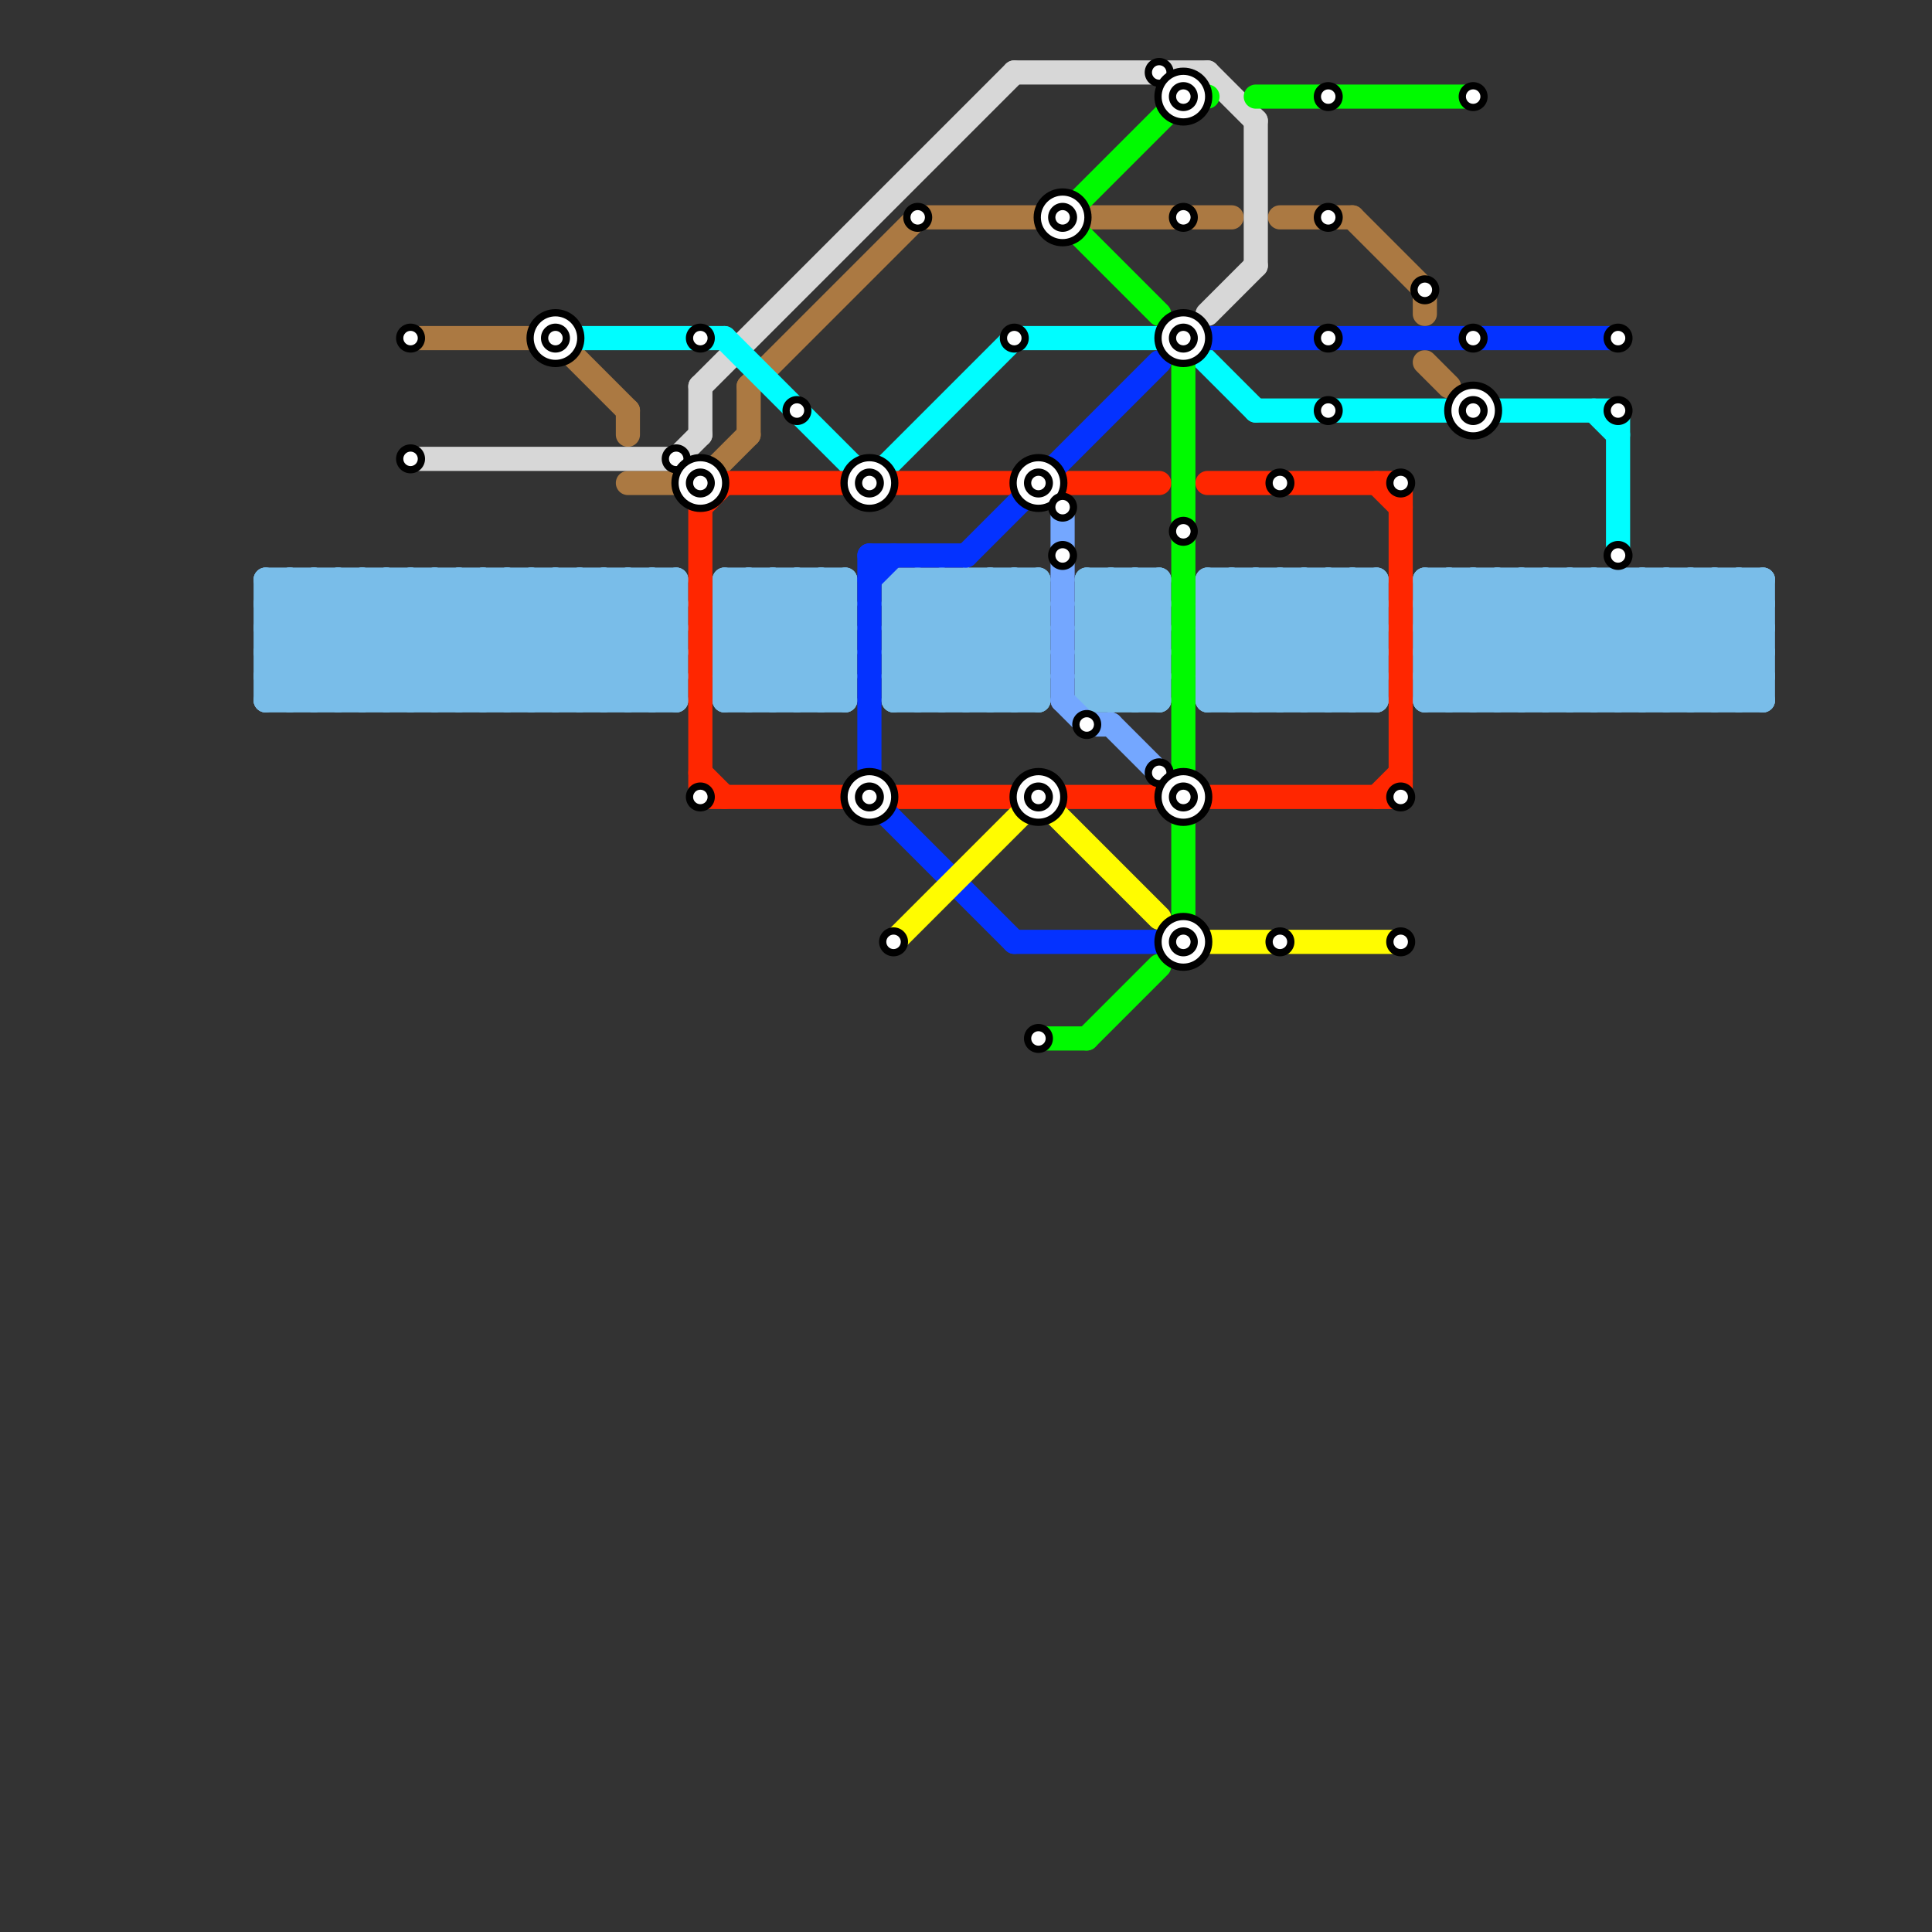 
<svg version="1.1" xmlns="http://www.w3.org/2000/svg" viewBox="0 0 80 80">
<rect x="0" y="0" width="80" height="80" fill="#333333" stroke="none"/>
<style>text { font: 1px Helvetica; font-weight: 600; white-space: pre; dominant-baseline: central; } line { stroke-width: 1; fill: none; stroke-linecap: round; stroke-linejoin: round; } .c0 { stroke: #79bde9 } .c1 { stroke: #ab7942 } .c2 { stroke: #d7d7d7 } .c3 { stroke: #00fdff } .c4 { stroke: #ff2600 } .c5 { stroke: #0432ff } .c6 { stroke: #fffc00 } .c7 { stroke: #00fa00 } .c8 { stroke: #74a7ff }</style><defs><g id="wm-xf"><circle r="1.2" fill="#000"/><circle r="0.9" fill="#fff"/><circle r="0.6" fill="#000"/><circle r="0.3" fill="#fff"/></g><g id="wm"><circle r="0.6" fill="#000"/><circle r="0.3" fill="#fff"/></g></defs><line class="c0" x1="69" y1="24" x2="73" y2="28"/><line class="c0" x1="64" y1="29" x2="69" y2="24"/><line class="c0" x1="20" y1="24" x2="25" y2="29"/><line class="c0" x1="14" y1="24" x2="19" y2="29"/><line class="c0" x1="62" y1="24" x2="62" y2="29"/><line class="c0" x1="11" y1="25" x2="28" y2="25"/><line class="c0" x1="41" y1="29" x2="43" y2="27"/><line class="c0" x1="30" y1="27" x2="32" y2="29"/><line class="c0" x1="45" y1="26" x2="47" y2="24"/><line class="c0" x1="31" y1="24" x2="35" y2="28"/><line class="c0" x1="45" y1="27" x2="47" y2="29"/><line class="c0" x1="11" y1="28" x2="28" y2="28"/><line class="c0" x1="45" y1="28" x2="48" y2="25"/><line class="c0" x1="24" y1="29" x2="28" y2="25"/><line class="c0" x1="22" y1="24" x2="27" y2="29"/><line class="c0" x1="55" y1="24" x2="55" y2="29"/><line class="c0" x1="24" y1="24" x2="24" y2="29"/><line class="c0" x1="64" y1="24" x2="64" y2="29"/><line class="c0" x1="33" y1="24" x2="33" y2="29"/><line class="c0" x1="33" y1="24" x2="35" y2="26"/><line class="c0" x1="73" y1="24" x2="73" y2="29"/><line class="c0" x1="59" y1="24" x2="64" y2="29"/><line class="c0" x1="19" y1="29" x2="24" y2="24"/><line class="c0" x1="63" y1="24" x2="63" y2="29"/><line class="c0" x1="59" y1="28" x2="73" y2="28"/><line class="c0" x1="26" y1="24" x2="26" y2="29"/><line class="c0" x1="41" y1="24" x2="41" y2="29"/><line class="c0" x1="37" y1="25" x2="43" y2="25"/><line class="c0" x1="35" y1="24" x2="35" y2="29"/><line class="c0" x1="33" y1="29" x2="35" y2="27"/><line class="c0" x1="37" y1="26" x2="39" y2="24"/><line class="c0" x1="61" y1="24" x2="66" y2="29"/><line class="c0" x1="25" y1="29" x2="28" y2="26"/><line class="c0" x1="59" y1="25" x2="73" y2="25"/><line class="c0" x1="30" y1="27" x2="35" y2="27"/><line class="c0" x1="30" y1="25" x2="34" y2="29"/><line class="c0" x1="25" y1="24" x2="25" y2="29"/><line class="c0" x1="11" y1="25" x2="12" y2="24"/><line class="c0" x1="11" y1="29" x2="16" y2="24"/><line class="c0" x1="30" y1="24" x2="35" y2="24"/><line class="c0" x1="50" y1="26" x2="57" y2="26"/><line class="c0" x1="11" y1="25" x2="15" y2="29"/><line class="c0" x1="50" y1="27" x2="53" y2="24"/><line class="c0" x1="27" y1="24" x2="27" y2="29"/><line class="c0" x1="52" y1="29" x2="57" y2="24"/><line class="c0" x1="59" y1="27" x2="62" y2="24"/><line class="c0" x1="42" y1="29" x2="43" y2="28"/><line class="c0" x1="61" y1="29" x2="66" y2="24"/><line class="c0" x1="30" y1="28" x2="31" y2="29"/><line class="c0" x1="11" y1="27" x2="14" y2="24"/><line class="c0" x1="37" y1="27" x2="43" y2="27"/><line class="c0" x1="45" y1="24" x2="48" y2="24"/><line class="c0" x1="16" y1="24" x2="21" y2="29"/><line class="c0" x1="45" y1="28" x2="46" y2="29"/><line class="c0" x1="11" y1="24" x2="11" y2="29"/><line class="c0" x1="37" y1="24" x2="42" y2="29"/><line class="c0" x1="46" y1="24" x2="48" y2="26"/><line class="c0" x1="47" y1="24" x2="48" y2="25"/><line class="c0" x1="52" y1="24" x2="52" y2="29"/><line class="c0" x1="18" y1="24" x2="23" y2="29"/><line class="c0" x1="66" y1="24" x2="66" y2="29"/><line class="c0" x1="13" y1="29" x2="18" y2="24"/><line class="c0" x1="34" y1="29" x2="35" y2="28"/><line class="c0" x1="37" y1="25" x2="41" y2="29"/><line class="c0" x1="65" y1="24" x2="70" y2="29"/><line class="c0" x1="59" y1="26" x2="62" y2="29"/><line class="c0" x1="45" y1="29" x2="48" y2="26"/><line class="c0" x1="32" y1="29" x2="35" y2="26"/><line class="c0" x1="37" y1="29" x2="42" y2="24"/><line class="c0" x1="37" y1="24" x2="37" y2="29"/><line class="c0" x1="15" y1="29" x2="20" y2="24"/><line class="c0" x1="50" y1="28" x2="54" y2="24"/><line class="c0" x1="30" y1="26" x2="33" y2="29"/><line class="c0" x1="70" y1="24" x2="73" y2="27"/><line class="c0" x1="59" y1="28" x2="63" y2="24"/><line class="c0" x1="38" y1="29" x2="43" y2="24"/><line class="c0" x1="53" y1="24" x2="53" y2="29"/><line class="c0" x1="47" y1="24" x2="47" y2="29"/><line class="c0" x1="11" y1="28" x2="12" y2="29"/><line class="c0" x1="37" y1="27" x2="40" y2="24"/><line class="c0" x1="45" y1="26" x2="48" y2="29"/><line class="c0" x1="51" y1="24" x2="56" y2="29"/><line class="c0" x1="32" y1="24" x2="35" y2="27"/><line class="c0" x1="60" y1="24" x2="65" y2="29"/><line class="c0" x1="15" y1="24" x2="15" y2="29"/><line class="c0" x1="11" y1="26" x2="13" y2="24"/><line class="c0" x1="30" y1="27" x2="33" y2="24"/><line class="c0" x1="50" y1="24" x2="55" y2="29"/><line class="c0" x1="38" y1="24" x2="38" y2="29"/><line class="c0" x1="63" y1="29" x2="68" y2="24"/><line class="c0" x1="71" y1="29" x2="73" y2="27"/><line class="c0" x1="30" y1="29" x2="35" y2="29"/><line class="c0" x1="39" y1="24" x2="43" y2="28"/><line class="c0" x1="37" y1="26" x2="40" y2="29"/><line class="c0" x1="54" y1="29" x2="57" y2="26"/><line class="c0" x1="65" y1="29" x2="70" y2="24"/><line class="c0" x1="12" y1="24" x2="17" y2="29"/><line class="c0" x1="26" y1="24" x2="28" y2="26"/><line class="c0" x1="45" y1="27" x2="48" y2="27"/><line class="c0" x1="21" y1="24" x2="26" y2="29"/><line class="c0" x1="54" y1="24" x2="54" y2="29"/><line class="c0" x1="50" y1="28" x2="57" y2="28"/><line class="c0" x1="52" y1="24" x2="57" y2="29"/><line class="c0" x1="59" y1="27" x2="61" y2="29"/><line class="c0" x1="72" y1="24" x2="72" y2="29"/><line class="c0" x1="41" y1="24" x2="43" y2="26"/><line class="c0" x1="67" y1="24" x2="72" y2="29"/><line class="c0" x1="23" y1="24" x2="28" y2="29"/><line class="c0" x1="27" y1="24" x2="28" y2="25"/><line class="c0" x1="56" y1="24" x2="56" y2="29"/><line class="c0" x1="71" y1="24" x2="71" y2="29"/><line class="c0" x1="26" y1="29" x2="28" y2="27"/><line class="c0" x1="11" y1="24" x2="28" y2="24"/><line class="c0" x1="59" y1="25" x2="63" y2="29"/><line class="c0" x1="17" y1="29" x2="22" y2="24"/><line class="c0" x1="11" y1="26" x2="28" y2="26"/><line class="c0" x1="43" y1="24" x2="43" y2="29"/><line class="c0" x1="13" y1="24" x2="18" y2="29"/><line class="c0" x1="66" y1="29" x2="71" y2="24"/><line class="c0" x1="40" y1="24" x2="40" y2="29"/><line class="c0" x1="25" y1="24" x2="28" y2="27"/><line class="c0" x1="45" y1="25" x2="48" y2="28"/><line class="c0" x1="50" y1="25" x2="51" y2="24"/><line class="c0" x1="59" y1="25" x2="60" y2="24"/><line class="c0" x1="24" y1="24" x2="28" y2="28"/><line class="c0" x1="37" y1="27" x2="39" y2="29"/><line class="c0" x1="62" y1="24" x2="67" y2="29"/><line class="c0" x1="15" y1="24" x2="20" y2="29"/><line class="c0" x1="59" y1="24" x2="73" y2="24"/><line class="c0" x1="17" y1="24" x2="17" y2="29"/><line class="c0" x1="57" y1="24" x2="57" y2="29"/><line class="c0" x1="12" y1="29" x2="17" y2="24"/><line class="c0" x1="64" y1="24" x2="69" y2="29"/><line class="c0" x1="11" y1="26" x2="14" y2="29"/><line class="c0" x1="30" y1="29" x2="35" y2="24"/><line class="c0" x1="53" y1="29" x2="57" y2="25"/><line class="c0" x1="19" y1="24" x2="19" y2="29"/><line class="c0" x1="34" y1="24" x2="34" y2="29"/><line class="c0" x1="45" y1="25" x2="46" y2="24"/><line class="c0" x1="28" y1="24" x2="28" y2="29"/><line class="c0" x1="27" y1="29" x2="28" y2="28"/><line class="c0" x1="67" y1="29" x2="72" y2="24"/><line class="c0" x1="14" y1="29" x2="19" y2="24"/><line class="c0" x1="63" y1="24" x2="68" y2="29"/><line class="c0" x1="23" y1="29" x2="28" y2="24"/><line class="c0" x1="38" y1="24" x2="43" y2="29"/><line class="c0" x1="50" y1="26" x2="53" y2="29"/><line class="c0" x1="30" y1="26" x2="35" y2="26"/><line class="c0" x1="30" y1="24" x2="30" y2="29"/><line class="c0" x1="42" y1="24" x2="42" y2="29"/><line class="c0" x1="39" y1="29" x2="43" y2="25"/><line class="c0" x1="20" y1="24" x2="20" y2="29"/><line class="c0" x1="14" y1="24" x2="14" y2="29"/><line class="c0" x1="45" y1="24" x2="45" y2="29"/><line class="c0" x1="50" y1="26" x2="52" y2="24"/><line class="c0" x1="55" y1="29" x2="57" y2="27"/><line class="c0" x1="30" y1="25" x2="35" y2="25"/><line class="c0" x1="59" y1="29" x2="64" y2="24"/><line class="c0" x1="50" y1="27" x2="52" y2="29"/><line class="c0" x1="47" y1="29" x2="48" y2="28"/><line class="c0" x1="11" y1="27" x2="28" y2="27"/><line class="c0" x1="69" y1="24" x2="69" y2="29"/><line class="c0" x1="30" y1="25" x2="31" y2="24"/><line class="c0" x1="37" y1="28" x2="43" y2="28"/><line class="c0" x1="11" y1="29" x2="28" y2="29"/><line class="c0" x1="11" y1="28" x2="15" y2="24"/><line class="c0" x1="45" y1="27" x2="48" y2="24"/><line class="c0" x1="17" y1="24" x2="22" y2="29"/><line class="c0" x1="53" y1="24" x2="57" y2="28"/><line class="c0" x1="11" y1="24" x2="16" y2="29"/><line class="c0" x1="50" y1="25" x2="57" y2="25"/><line class="c0" x1="59" y1="24" x2="59" y2="29"/><line class="c0" x1="31" y1="29" x2="35" y2="25"/><line class="c0" x1="46" y1="24" x2="46" y2="29"/><line class="c0" x1="66" y1="24" x2="71" y2="29"/><line class="c0" x1="59" y1="27" x2="73" y2="27"/><line class="c0" x1="59" y1="29" x2="73" y2="29"/><line class="c0" x1="11" y1="27" x2="13" y2="29"/><line class="c0" x1="45" y1="24" x2="48" y2="27"/><line class="c0" x1="50" y1="25" x2="54" y2="29"/><line class="c0" x1="39" y1="24" x2="39" y2="29"/><line class="c0" x1="54" y1="24" x2="57" y2="27"/><line class="c0" x1="70" y1="24" x2="70" y2="29"/><line class="c0" x1="45" y1="25" x2="48" y2="25"/><line class="c0" x1="48" y1="24" x2="48" y2="29"/><line class="c0" x1="37" y1="28" x2="41" y2="24"/><line class="c0" x1="16" y1="29" x2="21" y2="24"/><line class="c0" x1="59" y1="26" x2="73" y2="26"/><line class="c0" x1="40" y1="29" x2="43" y2="26"/><line class="c0" x1="68" y1="24" x2="73" y2="29"/><line class="c0" x1="71" y1="24" x2="73" y2="26"/><line class="c0" x1="32" y1="24" x2="32" y2="29"/><line class="c0" x1="34" y1="24" x2="35" y2="25"/><line class="c0" x1="30" y1="28" x2="34" y2="24"/><line class="c0" x1="50" y1="27" x2="57" y2="27"/><line class="c0" x1="30" y1="24" x2="35" y2="29"/><line class="c0" x1="50" y1="28" x2="51" y2="29"/><line class="c0" x1="59" y1="28" x2="60" y2="29"/><line class="c0" x1="45" y1="29" x2="48" y2="29"/><line class="c0" x1="18" y1="29" x2="23" y2="24"/><line class="c0" x1="37" y1="29" x2="43" y2="29"/><line class="c0" x1="16" y1="24" x2="16" y2="29"/><line class="c0" x1="40" y1="24" x2="43" y2="27"/><line class="c0" x1="50" y1="24" x2="57" y2="24"/><line class="c0" x1="30" y1="26" x2="32" y2="24"/><line class="c0" x1="68" y1="29" x2="73" y2="24"/><line class="c0" x1="42" y1="24" x2="43" y2="25"/><line class="c0" x1="18" y1="24" x2="18" y2="29"/><line class="c0" x1="30" y1="28" x2="35" y2="28"/><line class="c0" x1="65" y1="24" x2="65" y2="29"/><line class="c0" x1="45" y1="26" x2="48" y2="26"/><line class="c0" x1="45" y1="28" x2="48" y2="28"/><line class="c0" x1="68" y1="24" x2="68" y2="29"/><line class="c0" x1="20" y1="29" x2="25" y2="24"/><line class="c0" x1="60" y1="29" x2="65" y2="24"/><line class="c0" x1="55" y1="24" x2="57" y2="26"/><line class="c0" x1="50" y1="29" x2="55" y2="24"/><line class="c0" x1="50" y1="24" x2="50" y2="29"/><line class="c0" x1="72" y1="24" x2="73" y2="25"/><line class="c0" x1="22" y1="29" x2="27" y2="24"/><line class="c0" x1="37" y1="28" x2="38" y2="29"/><line class="c0" x1="51" y1="24" x2="51" y2="29"/><line class="c0" x1="60" y1="24" x2="60" y2="29"/><line class="c0" x1="56" y1="24" x2="57" y2="25"/><line class="c0" x1="21" y1="29" x2="26" y2="24"/><line class="c0" x1="69" y1="29" x2="73" y2="25"/><line class="c0" x1="51" y1="29" x2="56" y2="24"/><line class="c0" x1="72" y1="29" x2="73" y2="28"/><line class="c0" x1="22" y1="24" x2="22" y2="29"/><line class="c0" x1="31" y1="24" x2="31" y2="29"/><line class="c0" x1="12" y1="24" x2="12" y2="29"/><line class="c0" x1="21" y1="24" x2="21" y2="29"/><line class="c0" x1="50" y1="29" x2="57" y2="29"/><line class="c0" x1="19" y1="24" x2="24" y2="29"/><line class="c0" x1="67" y1="24" x2="67" y2="29"/><line class="c0" x1="70" y1="29" x2="73" y2="26"/><line class="c0" x1="61" y1="24" x2="61" y2="29"/><line class="c0" x1="46" y1="29" x2="48" y2="27"/><line class="c0" x1="23" y1="24" x2="23" y2="29"/><line class="c0" x1="62" y1="29" x2="67" y2="24"/><line class="c0" x1="59" y1="26" x2="61" y2="24"/><line class="c0" x1="37" y1="24" x2="43" y2="24"/><line class="c0" x1="56" y1="29" x2="57" y2="28"/><line class="c0" x1="13" y1="24" x2="13" y2="29"/><line class="c0" x1="37" y1="26" x2="43" y2="26"/><line class="c0" x1="37" y1="25" x2="38" y2="24"/><line class="c1" x1="45" y1="9" x2="51" y2="9"/><line class="c1" x1="26" y1="20" x2="29" y2="20"/><line class="c1" x1="59" y1="12" x2="59" y2="13"/><line class="c1" x1="29" y1="20" x2="31" y2="18"/><line class="c1" x1="17" y1="14" x2="23" y2="14"/><line class="c1" x1="59" y1="15" x2="60" y2="16"/><line class="c1" x1="31" y1="16" x2="38" y2="9"/><line class="c1" x1="56" y1="9" x2="59" y2="12"/><line class="c1" x1="31" y1="16" x2="31" y2="18"/><line class="c1" x1="26" y1="17" x2="26" y2="18"/><line class="c1" x1="38" y1="9" x2="43" y2="9"/><line class="c1" x1="53" y1="9" x2="56" y2="9"/><line class="c1" x1="23" y1="14" x2="26" y2="17"/><line class="c2" x1="29" y1="16" x2="29" y2="18"/><line class="c2" x1="52" y1="5" x2="52" y2="11"/><line class="c2" x1="50" y1="3" x2="52" y2="5"/><line class="c2" x1="29" y1="16" x2="42" y2="3"/><line class="c2" x1="42" y1="3" x2="50" y2="3"/><line class="c2" x1="17" y1="19" x2="28" y2="19"/><line class="c2" x1="50" y1="13" x2="52" y2="11"/><line class="c2" x1="28" y1="19" x2="29" y2="18"/><line class="c3" x1="52" y1="17" x2="67" y2="17"/><line class="c3" x1="42" y1="14" x2="49" y2="14"/><line class="c3" x1="30" y1="14" x2="36" y2="20"/><line class="c3" x1="49" y1="14" x2="52" y2="17"/><line class="c3" x1="24" y1="14" x2="30" y2="14"/><line class="c3" x1="67" y1="17" x2="67" y2="23"/><line class="c3" x1="66" y1="17" x2="67" y2="18"/><line class="c3" x1="36" y1="20" x2="42" y2="14"/><line class="c4" x1="29" y1="21" x2="30" y2="20"/><line class="c4" x1="44" y1="20" x2="48" y2="20"/><line class="c4" x1="44" y1="33" x2="48" y2="33"/><line class="c4" x1="58" y1="20" x2="58" y2="33"/><line class="c4" x1="30" y1="20" x2="35" y2="20"/><line class="c4" x1="37" y1="20" x2="42" y2="20"/><line class="c4" x1="29" y1="33" x2="35" y2="33"/><line class="c4" x1="50" y1="20" x2="58" y2="20"/><line class="c4" x1="57" y1="33" x2="58" y2="32"/><line class="c4" x1="50" y1="33" x2="58" y2="33"/><line class="c4" x1="29" y1="32" x2="30" y2="33"/><line class="c4" x1="29" y1="21" x2="29" y2="33"/><line class="c4" x1="37" y1="33" x2="42" y2="33"/><line class="c4" x1="57" y1="20" x2="58" y2="21"/><line class="c5" x1="36" y1="23" x2="36" y2="33"/><line class="c5" x1="36" y1="24" x2="37" y2="23"/><line class="c5" x1="36" y1="33" x2="42" y2="39"/><line class="c5" x1="36" y1="23" x2="40" y2="23"/><line class="c5" x1="40" y1="23" x2="48" y2="15"/><line class="c5" x1="50" y1="14" x2="67" y2="14"/><line class="c5" x1="42" y1="39" x2="49" y2="39"/><line class="c6" x1="37" y1="39" x2="43" y2="33"/><line class="c6" x1="43" y1="33" x2="48" y2="38"/><line class="c6" x1="50" y1="39" x2="58" y2="39"/><line class="c7" x1="44" y1="9" x2="48" y2="13"/><line class="c7" x1="49" y1="4" x2="50" y2="4"/><line class="c7" x1="52" y1="4" x2="61" y2="4"/><line class="c7" x1="43" y1="43" x2="45" y2="43"/><line class="c7" x1="44" y1="9" x2="49" y2="4"/><line class="c7" x1="49" y1="15" x2="49" y2="38"/><line class="c7" x1="45" y1="43" x2="48" y2="40"/><line class="c8" x1="46" y1="30" x2="48" y2="32"/><line class="c8" x1="44" y1="29" x2="45" y2="30"/><line class="c8" x1="44" y1="21" x2="44" y2="29"/><line class="c8" x1="45" y1="30" x2="46" y2="30"/>

<use x="17" y="14" href="#wm"/><use x="17" y="19" href="#wm"/><use x="23" y="14" href="#wm-xf"/><use x="28" y="19" href="#wm"/><use x="29" y="14" href="#wm"/><use x="29" y="20" href="#wm-xf"/><use x="29" y="33" href="#wm"/><use x="33" y="17" href="#wm"/><use x="36" y="20" href="#wm-xf"/><use x="36" y="33" href="#wm-xf"/><use x="37" y="39" href="#wm"/><use x="38" y="9" href="#wm"/><use x="42" y="14" href="#wm"/><use x="43" y="20" href="#wm-xf"/><use x="43" y="33" href="#wm-xf"/><use x="43" y="43" href="#wm"/><use x="44" y="21" href="#wm"/><use x="44" y="23" href="#wm"/><use x="44" y="9" href="#wm-xf"/><use x="45" y="30" href="#wm"/><use x="48" y="3" href="#wm"/><use x="48" y="32" href="#wm"/><use x="49" y="14" href="#wm-xf"/><use x="49" y="22" href="#wm"/><use x="49" y="33" href="#wm-xf"/><use x="49" y="39" href="#wm-xf"/><use x="49" y="4" href="#wm-xf"/><use x="49" y="9" href="#wm"/><use x="53" y="20" href="#wm"/><use x="53" y="39" href="#wm"/><use x="55" y="14" href="#wm"/><use x="55" y="17" href="#wm"/><use x="55" y="4" href="#wm"/><use x="55" y="9" href="#wm"/><use x="58" y="20" href="#wm"/><use x="58" y="33" href="#wm"/><use x="58" y="39" href="#wm"/><use x="59" y="12" href="#wm"/><use x="61" y="14" href="#wm"/><use x="61" y="17" href="#wm-xf"/><use x="61" y="4" href="#wm"/><use x="67" y="14" href="#wm"/><use x="67" y="17" href="#wm"/><use x="67" y="23" href="#wm"/>
</svg>

